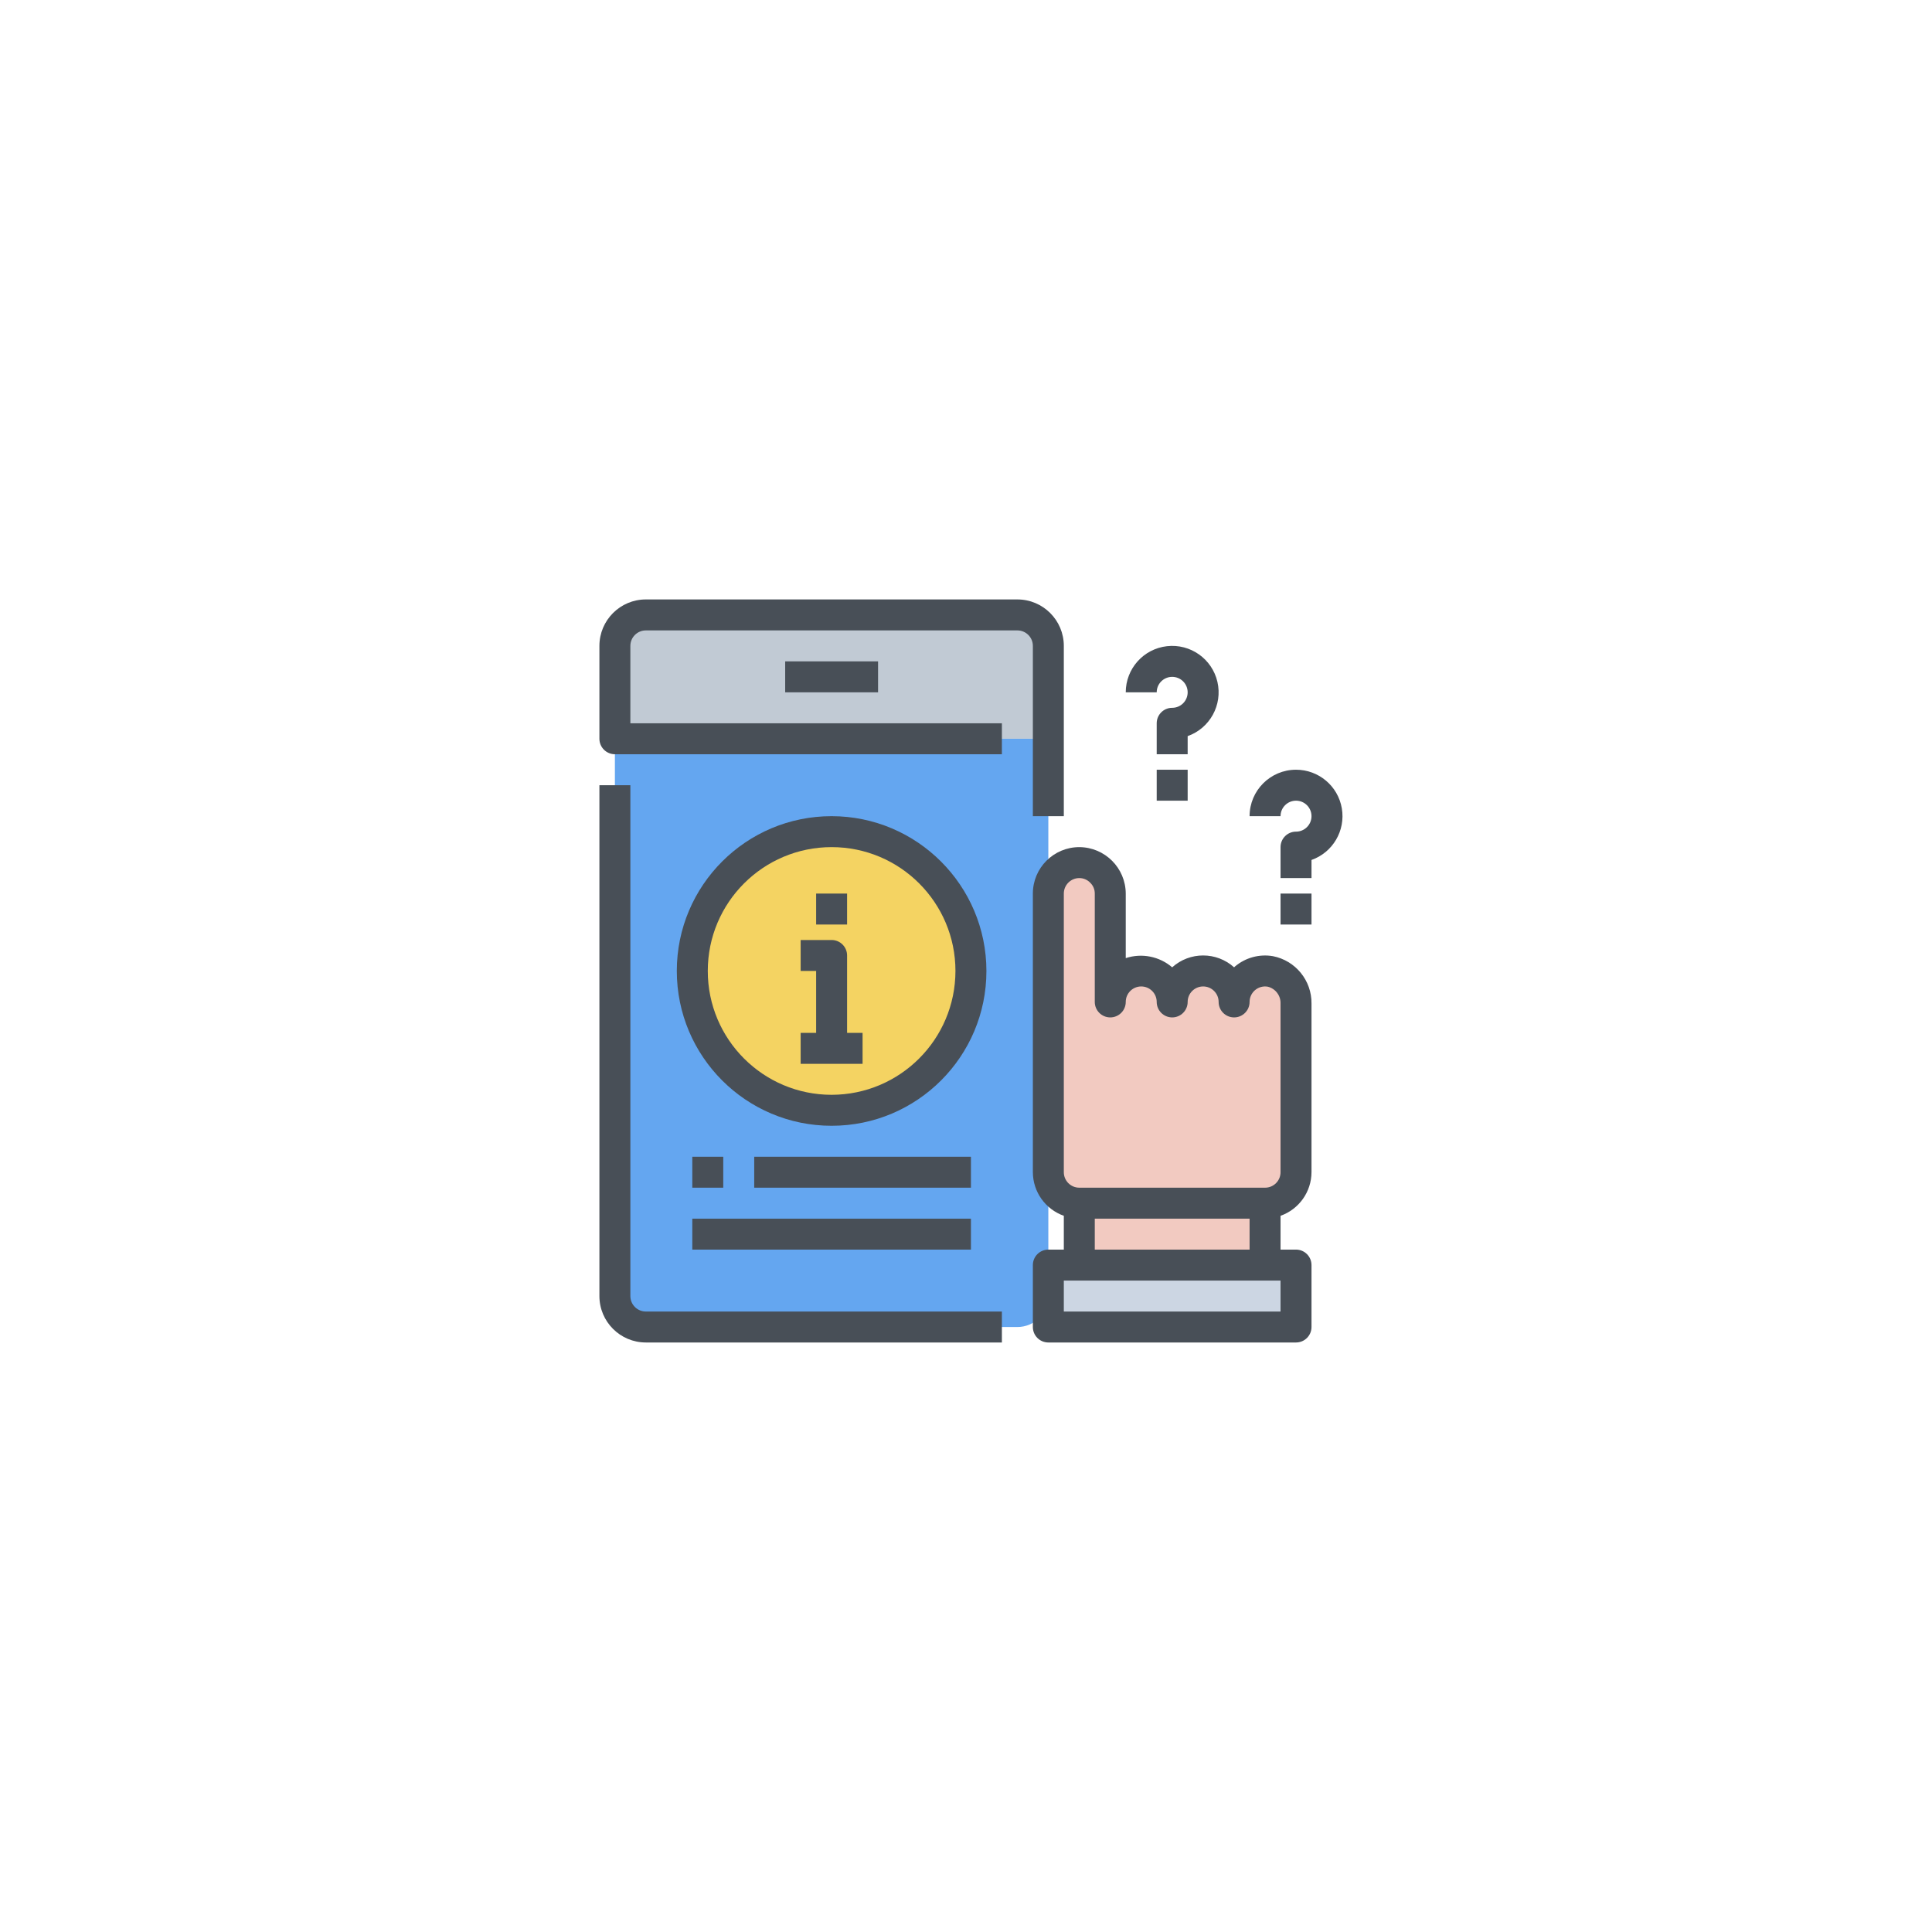 <svg width="130" height="130" viewBox="0 0 130 130" fill="none" xmlns="http://www.w3.org/2000/svg">
<g clip-path="url(#clip0_1_660)">
<path d="M70.54 43.46C70.54 42.31 69.608 41.377 68.457 41.377H43.458C42.308 41.377 41.375 42.31 41.375 43.46V49.71H70.54V43.46Z" fill="#C1CAD4"/>
<path d="M41.375 49.709V87.208C41.375 88.359 42.308 89.292 43.458 89.292H68.457C69.608 89.292 70.54 88.359 70.54 87.208V49.709H41.375Z" fill="#64A6F0"/>
<path d="M87.207 85.125V89.292H70.54V85.125H87.207Z" fill="#CCD6E3"/>
<path d="M87.207 67.532V78.876C87.203 80.024 86.272 80.955 85.124 80.959H72.624C71.475 80.955 70.544 80.024 70.54 78.876V60.126C70.544 58.977 71.475 58.046 72.624 58.043C73.771 58.051 74.699 58.979 74.707 60.126V67.418C74.707 66.267 75.64 65.334 76.79 65.334C77.941 65.334 78.874 66.267 78.874 67.418C78.874 66.267 79.806 65.334 80.957 65.334C82.107 65.334 83.04 66.267 83.04 67.418C83.04 66.803 83.312 66.22 83.781 65.825C84.251 65.429 84.872 65.261 85.478 65.365C86.503 65.573 87.231 66.486 87.207 67.532Z" fill="#F2CAC1"/>
<path d="M72.624 80.959H85.124V85.125H72.624V80.959Z" fill="#F2CAC1"/>
<path d="M65.332 65.334C65.332 70.512 61.135 74.709 55.958 74.709C50.78 74.709 46.583 70.512 46.583 65.334C46.583 60.157 50.78 55.959 55.958 55.959C61.135 55.959 65.332 60.157 65.332 65.334Z" fill="#F4D362"/>
<path d="M87.207 51.793C85.481 51.793 84.082 53.192 84.082 54.918H86.165C86.165 54.342 86.631 53.876 87.207 53.876C87.782 53.876 88.248 54.342 88.248 54.918C88.248 55.493 87.782 55.959 87.207 55.959C86.631 55.959 86.165 56.426 86.165 57.001V59.084H88.248V57.865C89.684 57.358 90.545 55.89 90.288 54.389C90.031 52.889 88.729 51.792 87.207 51.793Z" fill="#484F57"/>
<path d="M86.165 60.126H88.248V62.209H86.165V60.126Z" fill="#484F57"/>
<path d="M78.874 45.544C79.449 45.544 79.915 46.01 79.915 46.585C79.915 47.16 79.449 47.627 78.874 47.627C78.298 47.627 77.832 48.093 77.832 48.668V50.752H79.915V49.532C81.413 49.002 82.275 47.432 81.918 45.884C81.562 44.336 80.1 43.301 78.521 43.481C76.942 43.66 75.749 44.996 75.749 46.585H77.832C77.832 46.01 78.298 45.544 78.874 45.544Z" fill="#484F57"/>
<path d="M77.832 51.793H79.915V53.876H77.832V51.793Z" fill="#484F57"/>
<path d="M42.416 87.208V52.834H40.333V87.208C40.333 88.934 41.732 90.333 43.458 90.333H67.415V88.25H43.458C42.883 88.25 42.416 87.784 42.416 87.208Z" fill="#484F57"/>
<path d="M69.499 54.918H71.582V43.46C71.582 41.734 70.183 40.335 68.457 40.335H43.458C41.732 40.335 40.333 41.734 40.333 43.46V49.71C40.333 50.285 40.8 50.751 41.375 50.751H67.415V48.668H42.416V43.46C42.416 42.885 42.883 42.419 43.458 42.419H68.457C69.032 42.419 69.499 42.885 69.499 43.46V54.918Z" fill="#484F57"/>
<path d="M52.833 44.502H59.083V46.585H52.833V44.502Z" fill="#484F57"/>
<path d="M85.644 64.337C84.735 64.183 83.805 64.438 83.1 65.032L83.04 65.089C81.855 64.025 80.058 64.025 78.874 65.089C78.012 64.35 76.827 64.116 75.749 64.47V60.126C75.741 58.403 74.346 57.009 72.624 57.001C70.898 57.001 69.499 58.4 69.499 60.126V78.875C69.504 80.195 70.338 81.368 71.582 81.808V84.083H70.54C69.965 84.083 69.499 84.55 69.499 85.125V89.292C69.499 89.867 69.965 90.333 70.54 90.333H87.207C87.782 90.333 88.248 89.867 88.248 89.292V85.125C88.248 84.55 87.782 84.083 87.207 84.083H86.165V81.808C87.409 81.368 88.243 80.195 88.248 78.875V67.532C88.269 65.977 87.171 64.631 85.644 64.337ZM86.165 88.25H71.582V86.167H86.165V88.25ZM73.665 84.083V82H84.082V84.083H73.665ZM86.165 78.875C86.165 79.451 85.699 79.917 85.123 79.917H72.624C72.049 79.917 71.582 79.451 71.582 78.875V60.126C71.582 59.551 72.049 59.084 72.624 59.084C72.904 59.083 73.173 59.199 73.365 59.403C73.559 59.593 73.668 59.854 73.665 60.126V67.417C73.665 67.993 74.132 68.459 74.707 68.459C75.282 68.459 75.749 67.993 75.749 67.417C75.749 66.842 76.215 66.376 76.79 66.376C77.365 66.376 77.832 66.842 77.832 67.417C77.832 67.993 78.298 68.459 78.874 68.459C79.449 68.459 79.915 67.993 79.915 67.417C79.915 66.842 80.382 66.376 80.957 66.376C81.532 66.376 81.999 66.842 81.999 67.417C81.999 67.993 82.465 68.459 83.04 68.459C83.615 68.459 84.082 67.993 84.082 67.417C84.082 67.108 84.219 66.816 84.456 66.618C84.694 66.42 85.006 66.338 85.309 66.393C85.828 66.522 86.185 66.998 86.165 67.532V78.875Z" fill="#484F57"/>
<path d="M55.958 54.918C50.205 54.918 45.541 59.581 45.541 65.334C45.541 71.087 50.205 75.751 55.958 75.751C61.71 75.751 66.374 71.087 66.374 65.334C66.368 59.584 61.708 54.924 55.958 54.918ZM55.958 73.667C51.355 73.667 47.625 69.936 47.625 65.334C47.625 60.732 51.355 57.001 55.958 57.001C60.56 57.001 64.29 60.732 64.29 65.334C64.285 69.934 60.558 73.662 55.958 73.667Z" fill="#484F57"/>
<path d="M56.999 64.293C56.999 63.717 56.533 63.251 55.958 63.251H53.874V65.334H54.916V69.501H53.874V71.584H58.041V69.501H56.999V64.293Z" fill="#484F57"/>
<path d="M54.916 60.126H56.999V62.209H54.916V60.126Z" fill="#484F57"/>
<path d="M50.75 77.834H65.332V79.917H50.75V77.834Z" fill="#484F57"/>
<path d="M46.583 82.001H65.332V84.084H46.583V82.001Z" fill="#484F57"/>
<path d="M46.583 77.834H48.666V79.917H46.583V77.834Z" fill="#484F57"/>
</g>
<defs>
<clipPath id="clip0_1_660">
<rect width="50" height="50" fill="white" transform="translate(40.333 40.334)"/>
</clipPath>
</defs>
</svg>
